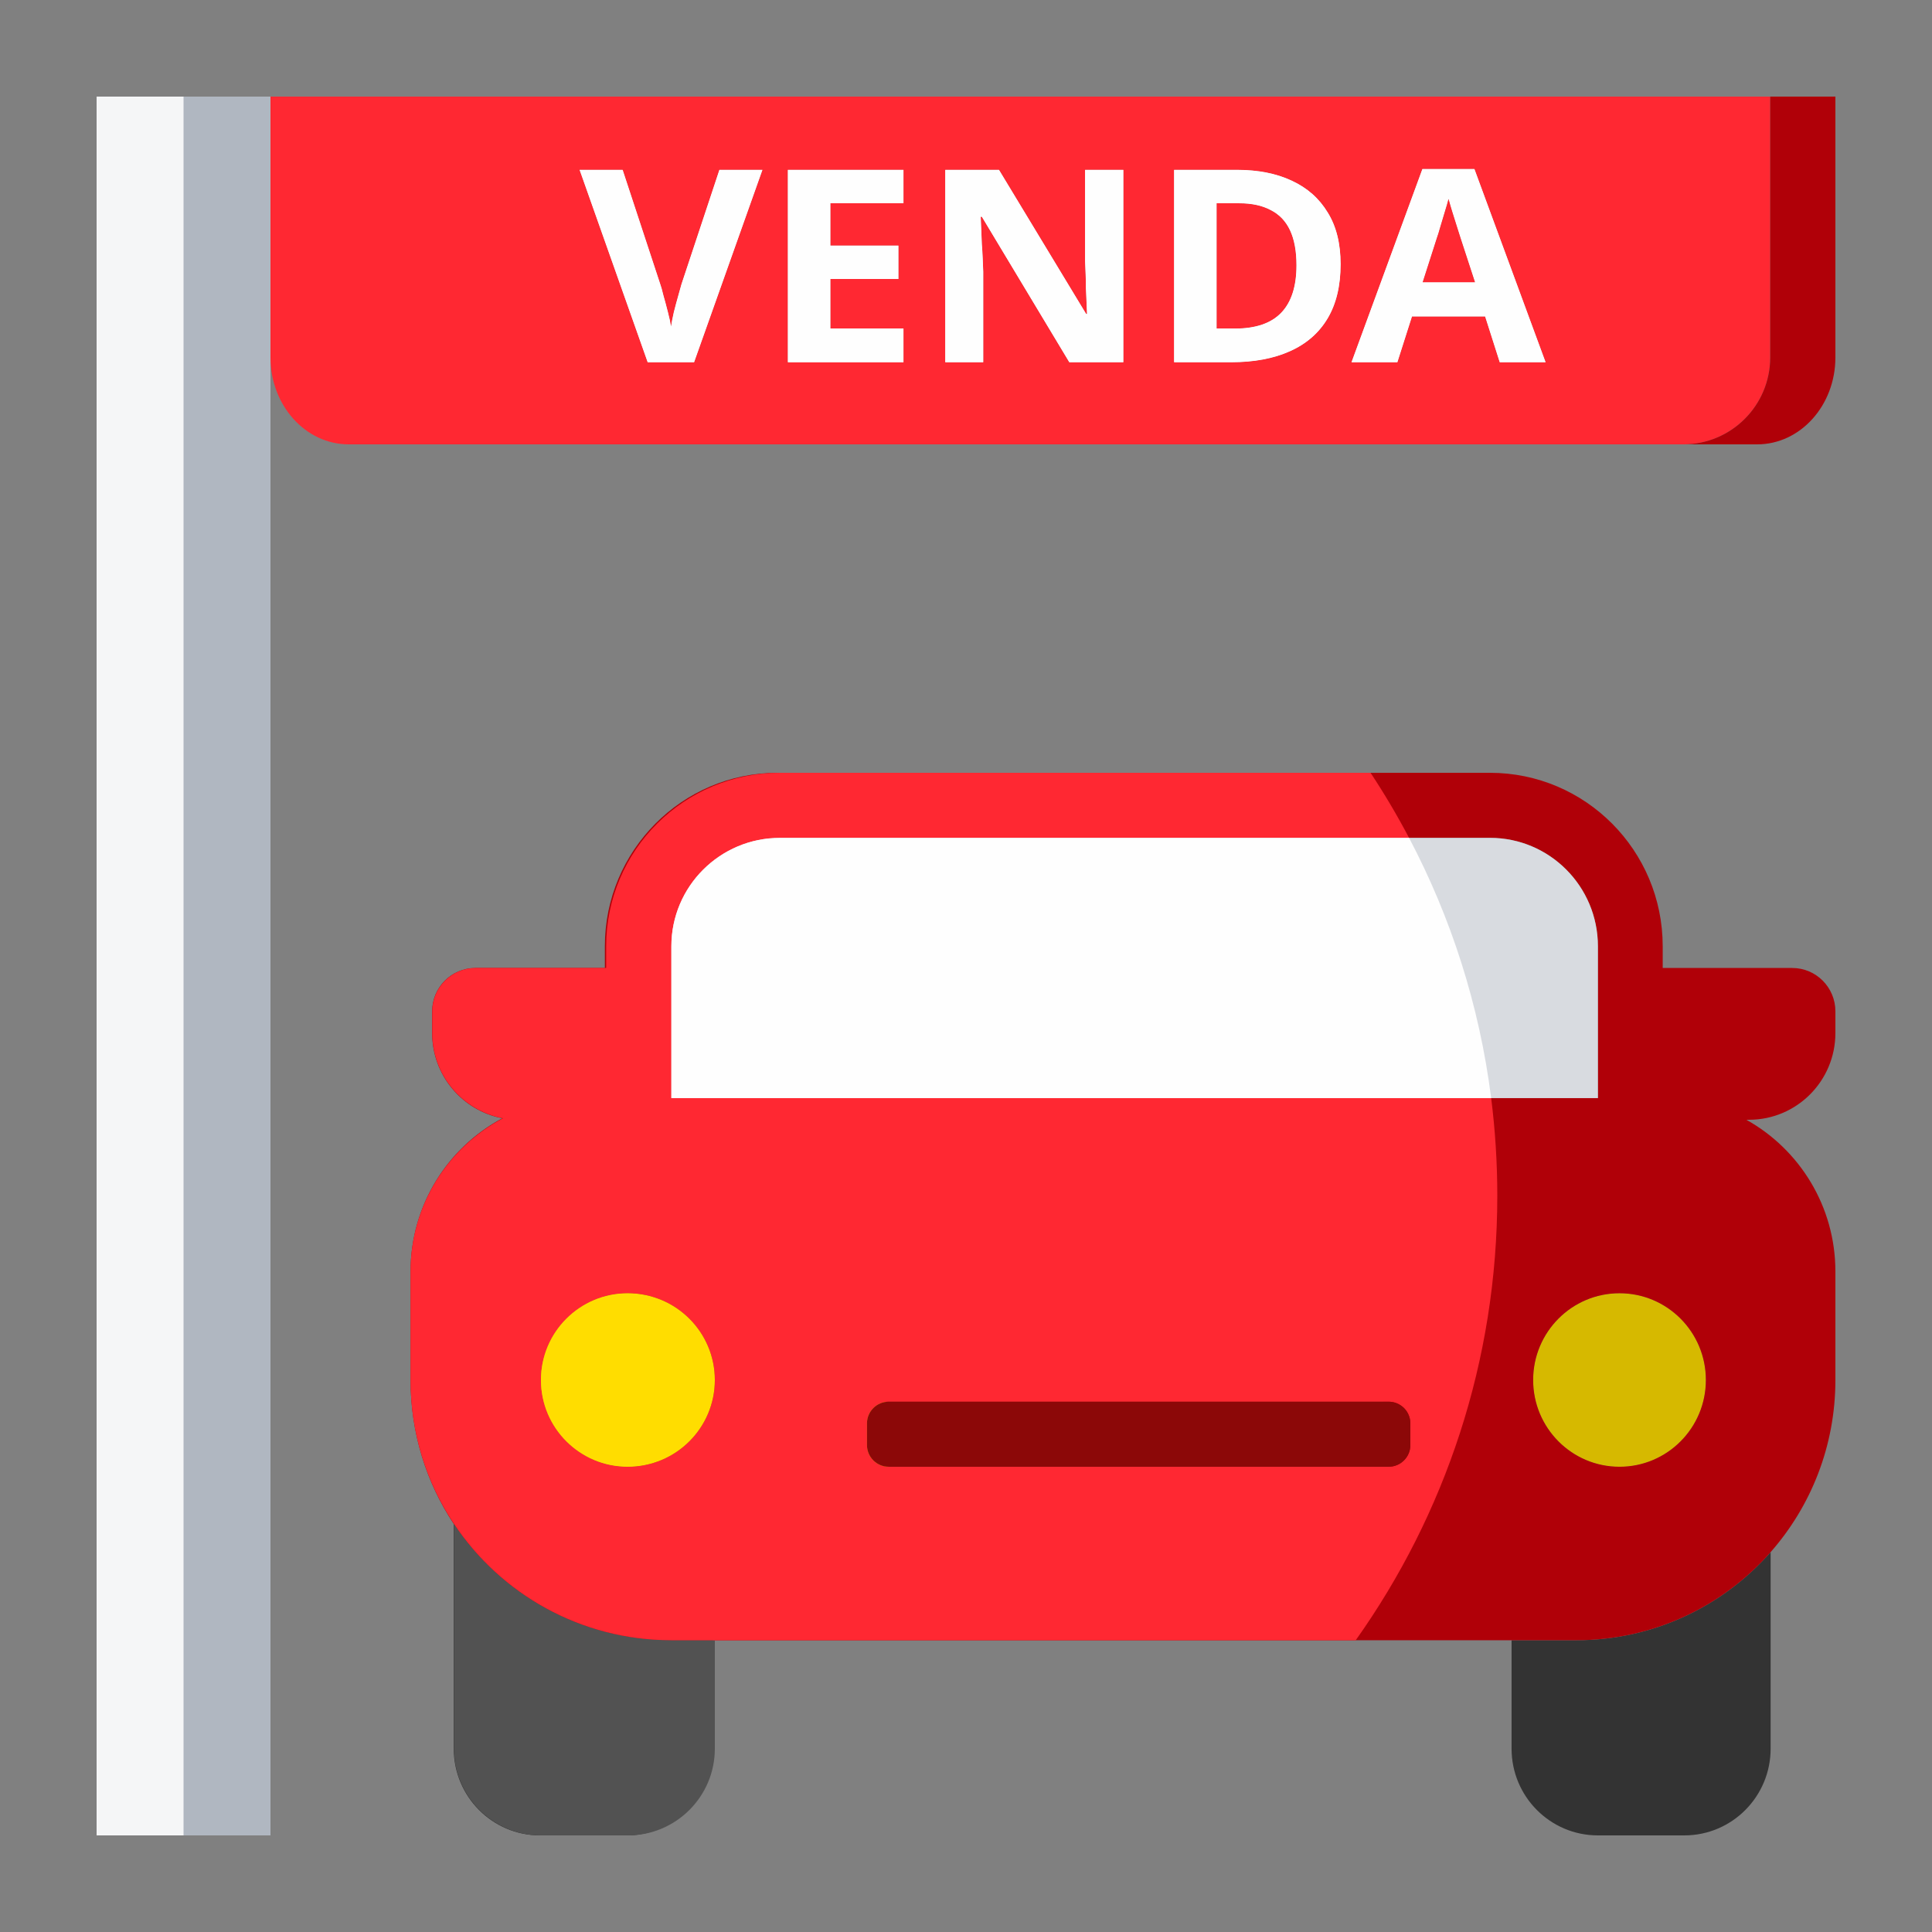 <svg width="80" height="80" viewBox="0 0 80 80" fill="none" xmlns="http://www.w3.org/2000/svg">
<rect x="0" y="0" width="80" height="80" fill="#808080" stroke="none"/>
<path d="M4 4L11.2 4V76H4V4Z" fill="#B0B7C1"/>
<path d="M4 4H7.6V76H4V4Z" fill="#F5F6F7"/>
<path d="M31.571 7.033L28.741 15H26.819L24 7.033H25.782L27.343 11.775C27.374 11.857 27.417 12.01 27.471 12.233C27.533 12.449 27.595 12.679 27.657 12.925C27.72 13.163 27.762 13.364 27.785 13.527C27.809 13.364 27.848 13.163 27.902 12.925C27.964 12.679 28.026 12.449 28.088 12.233C28.151 12.01 28.193 11.857 28.216 11.775L29.789 7.033H31.571Z" fill="#FEFEFE"/>
<path d="M37.411 15H32.624V7.033H37.411V8.417H34.383V10.169H37.201V11.552H34.383V13.605H37.411V15Z" fill="#FEFEFE"/>
<path d="M46.515 15H44.278L40.656 8.975H40.609C40.617 9.161 40.625 9.351 40.633 9.544C40.64 9.73 40.648 9.92 40.656 10.113C40.671 10.299 40.683 10.489 40.691 10.682C40.699 10.868 40.706 11.058 40.714 11.251V15H39.142V7.033H41.366L44.977 13.003H45.012C45.004 12.817 44.997 12.635 44.989 12.456C44.981 12.27 44.973 12.088 44.965 11.909C44.965 11.723 44.962 11.541 44.954 11.363C44.946 11.177 44.938 10.991 44.931 10.805V7.033H46.515V15Z" fill="#FEFEFE"/>
<path d="M55.512 10.939C55.512 11.831 55.334 12.579 54.977 13.181C54.619 13.784 54.099 14.238 53.416 14.543C52.74 14.848 51.925 15 50.97 15H48.617V7.033H51.226C52.096 7.033 52.849 7.182 53.486 7.48C54.13 7.777 54.627 8.216 54.977 8.796C55.334 9.369 55.512 10.083 55.512 10.939ZM53.684 10.983C53.684 10.396 53.594 9.912 53.416 9.533C53.237 9.153 52.969 8.874 52.612 8.696C52.263 8.51 51.832 8.417 51.319 8.417H50.376V13.605H51.133C51.995 13.605 52.635 13.386 53.055 12.947C53.474 12.508 53.684 11.854 53.684 10.983Z" fill="#FEFEFE"/>
<path d="M62.101 15L61.496 13.103H58.467L57.862 15H55.963L58.898 7H61.053L64 15H62.101ZM60.471 9.834C60.432 9.708 60.381 9.548 60.319 9.354C60.257 9.161 60.195 8.964 60.133 8.763C60.071 8.562 60.02 8.387 59.981 8.238C59.943 8.387 59.888 8.573 59.819 8.796C59.756 9.012 59.694 9.22 59.632 9.421C59.578 9.615 59.535 9.752 59.504 9.834L58.91 11.686H61.076L60.471 9.834Z" fill="#FEFEFE"/>
<path fill-rule="evenodd" clip-rule="evenodd" d="M73.3 4L11.2 4V14.8C11.2 16.788 12.651 18.4 14.44 18.4H69.7C71.688 18.4 73.3 16.788 73.3 14.8V4ZM28.741 15L31.571 7.033H29.789L28.216 11.775C28.193 11.857 28.151 12.01 28.088 12.233C28.026 12.449 27.964 12.679 27.902 12.925C27.848 13.163 27.809 13.364 27.785 13.527C27.762 13.364 27.72 13.163 27.657 12.925C27.595 12.679 27.533 12.449 27.471 12.233C27.417 12.01 27.374 11.857 27.343 11.775L25.782 7.033H24L26.819 15H28.741ZM32.624 15H37.411V13.605H34.383V11.552H37.201V10.169H34.383V8.417H37.411V7.033H32.624V15ZM44.278 15H46.515V7.033H44.931V10.805L44.954 11.363C44.962 11.541 44.965 11.723 44.965 11.909C44.973 12.088 44.981 12.27 44.989 12.456C44.997 12.635 45.004 12.817 45.012 13.003H44.977L41.366 7.033H39.142V15H40.714V11.251C40.706 11.058 40.699 10.868 40.691 10.682C40.683 10.489 40.671 10.299 40.656 10.113C40.648 9.92 40.64 9.73 40.633 9.544C40.625 9.351 40.617 9.161 40.609 8.975H40.656L44.278 15ZM54.977 13.181C55.334 12.579 55.512 11.831 55.512 10.939C55.512 10.083 55.334 9.369 54.977 8.796C54.627 8.216 54.13 7.777 53.486 7.48C52.849 7.182 52.096 7.033 51.226 7.033H48.617V15H50.97C51.925 15 52.74 14.848 53.416 14.543C54.099 14.238 54.619 13.784 54.977 13.181ZM61.496 13.103L62.101 15H64L61.053 7H58.898L55.963 15H57.862L58.467 13.103H61.496Z" fill="#FF2832"/>
<path d="M76 4L73.3 4V14.8C73.3 16.788 71.688 18.4 69.7 18.4H72.76C74.549 18.4 76 16.788 76 14.8V4Z" fill="#B00008"/>
<path d="M53.684 10.983C53.684 10.396 53.594 9.912 53.416 9.533C53.237 9.153 52.969 8.874 52.612 8.696C52.263 8.51 51.832 8.417 51.319 8.417H50.376V13.605H51.133C51.995 13.605 52.635 13.386 53.055 12.947C53.474 12.508 53.684 11.854 53.684 10.983Z" fill="#FF2832"/>
<path fill-rule="evenodd" clip-rule="evenodd" d="M28.741 15L31.571 7.033H29.789L28.216 11.775C28.193 11.857 28.151 12.01 28.088 12.233C28.026 12.449 27.964 12.679 27.902 12.925C27.848 13.163 27.809 13.364 27.785 13.527C27.762 13.364 27.72 13.163 27.657 12.925C27.595 12.679 27.533 12.449 27.471 12.233C27.417 12.01 27.374 11.857 27.343 11.775L25.782 7.033H24L26.819 15H28.741ZM32.624 15H37.411V13.605H34.383V11.552H37.201V10.169H34.383V8.417H37.411V7.033H32.624V15ZM44.278 15H46.515V7.033H44.931V10.805L44.954 11.363C44.962 11.541 44.965 11.723 44.965 11.909C44.973 12.088 44.981 12.27 44.989 12.456C44.997 12.635 45.004 12.817 45.012 13.003H44.977L41.366 7.033H39.142V15H40.714V11.251C40.706 11.058 40.699 10.868 40.691 10.682C40.683 10.489 40.671 10.299 40.656 10.113C40.648 9.92 40.64 9.73 40.633 9.544C40.625 9.351 40.617 9.161 40.609 8.975H40.656L44.278 15ZM54.977 13.181C55.334 12.579 55.512 11.831 55.512 10.939C55.512 10.083 55.334 9.369 54.977 8.796C54.627 8.216 54.13 7.777 53.486 7.48C52.849 7.182 52.096 7.033 51.226 7.033H48.617V15H50.97C51.925 15 52.74 14.848 53.416 14.543C54.099 14.238 54.619 13.784 54.977 13.181ZM61.496 13.103L62.101 15H64L61.053 7H58.898L55.963 15H57.862L58.467 13.103H61.496ZM53.684 10.983C53.684 10.396 53.594 9.912 53.416 9.533C53.237 9.153 52.969 8.874 52.612 8.696C52.263 8.51 51.832 8.417 51.319 8.417H50.376V13.605H51.133C51.995 13.605 52.635 13.386 53.055 12.947C53.474 12.508 53.684 11.854 53.684 10.983ZM60.319 9.354C60.381 9.548 60.432 9.708 60.471 9.834L61.076 11.686H58.91L59.504 9.834C59.535 9.752 59.578 9.615 59.632 9.421C59.694 9.22 59.756 9.012 59.819 8.796C59.888 8.573 59.943 8.387 59.981 8.238C60.02 8.387 60.071 8.562 60.133 8.763C60.195 8.964 60.257 9.161 60.319 9.354Z" fill="#FEFEFE"/>
<path d="M60.471 9.834C60.432 9.708 60.381 9.548 60.319 9.354C60.257 9.161 60.195 8.964 60.133 8.763C60.071 8.562 60.02 8.387 59.981 8.238C59.943 8.387 59.888 8.573 59.819 8.796C59.756 9.012 59.694 9.22 59.632 9.421C59.578 9.615 59.535 9.752 59.504 9.834L58.91 11.686H61.076L60.471 9.834Z" fill="#FF2832"/>
<path d="M29.515 57.143C29.515 59.127 27.914 60.735 25.939 60.735C23.965 60.735 22.363 59.127 22.363 57.143C22.363 55.159 23.965 53.551 25.939 53.551C27.914 53.551 29.515 55.159 29.515 57.143Z" fill="#D6B900"/>
<path d="M70.636 57.143C70.636 59.127 69.035 60.735 67.06 60.735C65.086 60.735 63.485 59.127 63.485 57.143C63.485 55.159 65.086 53.551 67.06 53.551C69.035 53.551 70.636 55.159 70.636 57.143Z" fill="#D6B900"/>
<path d="M35.773 58.939C35.773 58.443 36.173 58.041 36.667 58.041H57.227C57.721 58.041 58.121 58.443 58.121 58.939V59.837C58.121 60.333 57.721 60.735 57.227 60.735H36.667C36.173 60.735 35.773 60.333 35.773 59.837V58.939Z" fill="#333333"/>
<path d="M69.742 76C71.717 76 73.318 74.392 73.318 72.408V64.27C71.353 66.507 68.477 67.918 65.273 67.918H62.591V72.408C62.591 74.392 64.192 76 66.167 76H69.742Z" fill="#333333"/>
<path d="M25.939 76C27.914 76 29.515 74.392 29.515 72.408V67.918H27.727C23.996 67.918 20.709 66.005 18.788 63.101V72.408C18.788 74.392 20.389 76 22.363 76H25.939Z" fill="#333333"/>
<path fill-rule="evenodd" clip-rule="evenodd" d="M25.939 60.735C27.914 60.735 29.515 59.127 29.515 57.143C29.515 55.159 27.914 53.551 25.939 53.551C23.965 53.551 22.363 55.159 22.363 57.143C22.363 59.127 23.965 60.735 25.939 60.735ZM67.06 60.735C69.035 60.735 70.636 59.127 70.636 57.143C70.636 55.159 69.035 53.551 67.06 53.551C65.086 53.551 63.485 55.159 63.485 57.143C63.485 59.127 65.086 60.735 67.06 60.735ZM57.227 58.041H36.667C36.173 58.041 35.773 58.443 35.773 58.939V59.837C35.773 60.333 36.173 60.735 36.667 60.735H57.227C57.721 60.735 58.121 60.333 58.121 59.837V58.939C58.121 58.443 57.721 58.041 57.227 58.041Z" fill="#D6B900"/>
<path fill-rule="evenodd" clip-rule="evenodd" d="M17.894 41.878V42.776C17.894 44.53 19.146 45.99 20.801 46.305C18.54 47.511 17 49.902 17 52.653V57.143C17 59.346 17.658 61.395 18.788 63.101C20.709 66.005 23.996 67.918 27.727 67.918H29.515H62.591H65.273C68.477 67.918 71.353 66.507 73.318 64.27C74.987 62.371 76 59.876 76 57.143V52.653C76 49.948 74.512 47.593 72.313 46.367H72.424C74.399 46.367 76 44.759 76 42.776V41.878C76 40.886 75.2 40.082 74.212 40.082H68.849V39.184C68.849 35.216 65.647 32 61.697 32H32.197C28.247 32 25.046 35.216 25.046 39.184V40.082H19.682C18.694 40.082 17.894 40.886 17.894 41.878ZM32.197 34.694H61.697C64.165 34.694 66.166 36.704 66.166 39.184V45.469H27.727V39.184C27.727 36.704 29.728 34.694 32.197 34.694ZM25.939 60.735C27.914 60.735 29.515 59.127 29.515 57.143C29.515 55.159 27.914 53.551 25.939 53.551C23.965 53.551 22.363 55.159 22.363 57.143C22.363 59.127 23.965 60.735 25.939 60.735ZM67.06 60.735C69.035 60.735 70.636 59.127 70.636 57.143C70.636 55.159 69.035 53.551 67.06 53.551C65.086 53.551 63.485 55.159 63.485 57.143C63.485 59.127 65.086 60.735 67.06 60.735ZM57.227 58.041H36.667C36.173 58.041 35.773 58.443 35.773 58.939V59.837C35.773 60.333 36.173 60.735 36.667 60.735H57.227C57.721 60.735 58.121 60.333 58.121 59.837V58.939C58.121 58.443 57.721 58.041 57.227 58.041Z" fill="#B00008"/>
<path d="M61.697 34.694H32.197C29.728 34.694 27.727 36.704 27.727 39.184V45.469H66.166V39.184C66.166 36.704 64.165 34.694 61.697 34.694Z" fill="#D8DBE0"/>
<path d="M26 76C27.988 76 29.6 74.392 29.6 72.408V67.918H27.8C24.043 67.918 20.735 66.005 18.8 63.101V72.408C18.8 74.392 20.412 76 22.4 76H26Z" fill="#525252"/>
<path fill-rule="evenodd" clip-rule="evenodd" d="M17.9 41.878V42.776C17.9 44.53 19.16 45.99 20.827 46.305C18.55 47.511 17 49.902 17 52.653V57.143C17 59.346 17.663 61.395 18.8 63.101C20.735 66.005 24.043 67.918 27.8 67.918H29.6H56.138C59.83 62.719 62 56.367 62 49.51C62 48.142 61.913 46.793 61.746 45.469H27.8V39.184C27.8 36.704 29.815 34.694 32.3 34.694H58.346C57.858 33.768 57.326 32.869 56.752 32H32.3C28.324 32 25.1 35.216 25.1 39.184V40.082H19.7C18.706 40.082 17.9 40.886 17.9 41.878ZM26 60.735C27.988 60.735 29.6 59.127 29.6 57.143C29.6 55.159 27.988 53.551 26 53.551C24.012 53.551 22.4 55.159 22.4 57.143C22.4 59.127 24.012 60.735 26 60.735ZM57.5 58.041H36.8C36.303 58.041 35.9 58.443 35.9 58.939V59.837C35.9 60.333 36.303 60.735 36.8 60.735H57.5C57.997 60.735 58.4 60.333 58.4 59.837V58.939C58.4 58.443 57.997 58.041 57.5 58.041Z" fill="#FF2832"/>
<path d="M32.3 34.694C29.815 34.694 27.8 36.704 27.8 39.184V45.469H61.746C61.258 41.622 60.083 37.988 58.346 34.694H32.3Z" fill="#FEFEFE"/>
<path d="M36.8 58.041H57.5C57.997 58.041 58.4 58.443 58.4 58.939V59.837C58.4 60.333 57.997 60.735 57.5 60.735H36.8C36.303 60.735 35.9 60.333 35.9 59.837V58.939C35.9 58.443 36.303 58.041 36.8 58.041Z" fill="#8C0808"/>
<path d="M29.6 57.143C29.6 59.127 27.988 60.735 26 60.735C24.012 60.735 22.4 59.127 22.4 57.143C22.4 55.159 24.012 53.551 26 53.551C27.988 53.551 29.6 55.159 29.6 57.143Z" fill="#FFDD00"/>
</svg>
